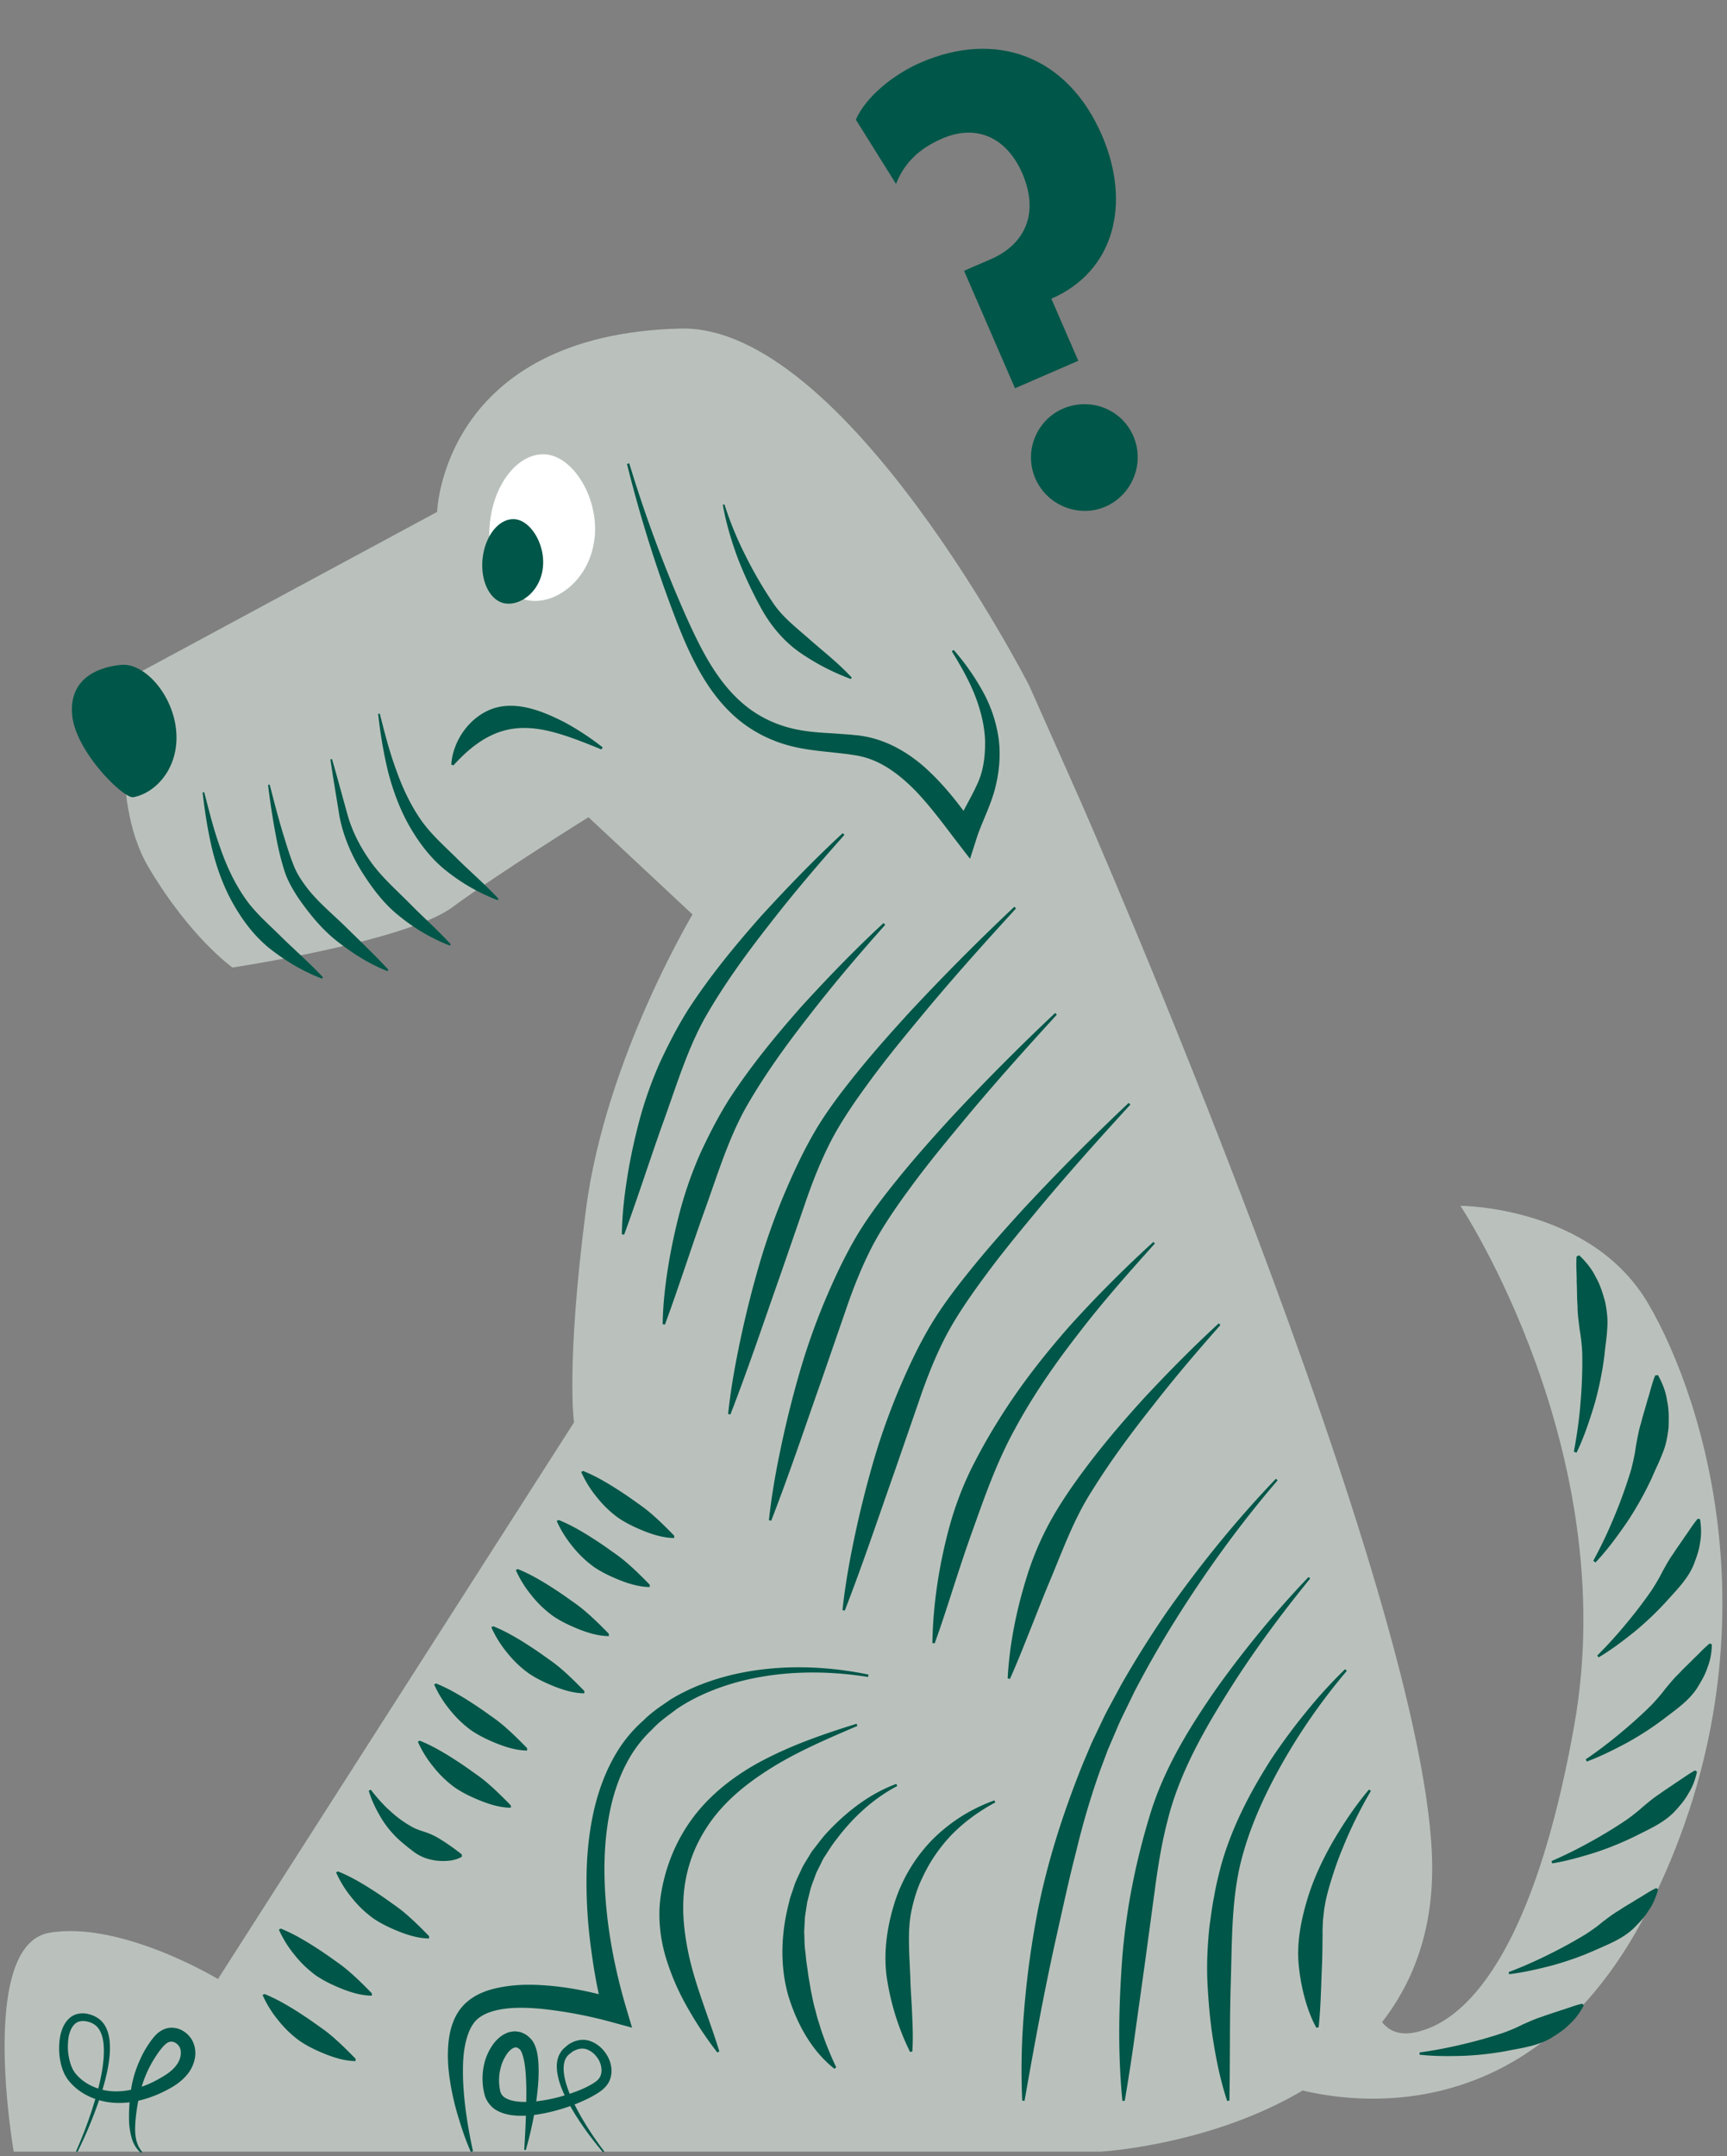 <svg xmlns="http://www.w3.org/2000/svg" width="125" height="156" fill="none" viewBox="0 0 125 156"><rect x="0" y="0" width="125" height="156" fill="#808080" stroke="none"/><g clip-path="url(#a)"><path fill="#bac1bc" d="M50.418 65.666s-6.573 10.717-8.016 21.913c-1.444 11.202-.856 15.341-.856 15.341l-25.769 40.275s-7.052-4.253-12.227-3.341c-5.17.913-2.557 15.831-2.557 15.831h78.663s24.021-1.32 24.006-20.537-25.45-77.173-25.45-77.173l-3.716-8.361S61.14 23.474 49.253 23.773C32.015 24.21 31.638 37.04 31.638 37.04L9.452 49.001s-1.737 8.618 1.289 13.732 6.083 7.273 6.083 7.273 12.557-1.891 15.892-4.345 9.877-6.531 9.877-6.531L56.66 72.275"/><path fill="#fff" d="M43.03 38.954c-.32 2.922-2.675 4.727-4.623 4.51-1.949-.216-3.269-2.758-2.944-5.675.32-2.923 2.16-5.12 4.109-4.903s3.783 3.15 3.464 6.073z"/><path fill="#005648" d="M39.293 41.072c-.185 1.686-1.541 2.722-2.665 2.598-1.124-.123-1.881-1.587-1.696-3.273s1.243-2.948 2.366-2.825c1.124.124 2.18 1.815 1.995 3.495zM12.751 52.872c.242 2.644-1.443 4.5-3.098 4.81-.7.128-4.186-3.295-4.428-5.94-.242-2.644 1.871-3.479 3.547-3.633 1.675-.155 3.737 2.118 3.98 4.763M43.536 54.228c-4.356-1.779-7.191-2.753-10.717 1.154l-.155-.062c.114-1.752 1.371-3.536 3.129-4.087 1.748-.526 3.645.299 5.103 1.046a19.5 19.5 0 0 1 2.727 1.799l-.087.144zM62.82 121.338c-3.165-.505-6.459-.448-9.526.392-1.526.428-3 1.046-4.3 1.918-.618.474-1.273.912-1.793 1.489a9 9 0 0 0-1.47 1.779c-.814 1.309-1.33 2.794-1.623 4.33-.294 1.536-.392 3.113-.35 4.691.082 3.149.675 6.335 1.556 9.32l.433 1.458-1.49-.407a32 32 0 0 0-5.04-.954c-.841-.077-1.687-.113-2.486-.03-.793.082-1.562.288-2.082.695-.51.387-.815 1.119-.974 1.908-.17.794-.18 1.654-.16 2.515.067 1.727.34 3.485.721 5.212l-.16.051c-.36-.819-.649-1.67-.907-2.531a19 19 0 0 1-.603-2.644c-.139-.902-.2-1.83-.098-2.794.052-.479.15-.969.34-1.454.186-.479.48-.964.903-1.35.84-.768 1.866-1.036 2.814-1.191.959-.149 1.902-.16 2.83-.093 1.861.124 3.624.5 5.403 1.036l-1.057 1.052c-.454-1.629-.722-3.232-.938-4.871a35 35 0 0 1-.31-4.928c.01-1.65.165-3.31.536-4.939.372-1.623.98-3.221 1.923-4.629a9.8 9.8 0 0 1 1.67-1.892c.588-.603 1.3-1.056 1.98-1.525 1.428-.866 3-1.439 4.598-1.81 3.211-.721 6.531-.629 9.706.026l-.036.165zM45.546 33.526a97 97 0 0 0 3.314 9.227c.64 1.505 1.284 3.005 2.047 4.417.763 1.408 1.68 2.727 2.86 3.733 1.17 1.01 2.604 1.654 4.12 1.922.757.14 1.551.191 2.365.237l1.243.088.634.062q.335.044.67.113c1.794.382 3.356 1.413 4.583 2.614 1.247 1.2 2.257 2.557 3.2 3.892l-1.484.211c.485-1.206 1.134-2.206 1.593-3.217.49-.984.629-2.129.608-3.242-.04-1.124-.33-2.247-.757-3.33-.433-1.082-1.026-2.113-1.65-3.129l.134-.098a17 17 0 0 1 2.083 2.959 9.9 9.9 0 0 1 1.18 3.516c.155 1.257.02 2.541-.33 3.788-.36 1.227-.928 2.3-1.263 3.336l-.484 1.515-1-1.299c-.995-1.299-1.939-2.588-3.021-3.696-1.088-1.093-2.31-2.016-3.732-2.381a6 6 0 0 0-.536-.114l-.583-.087-1.2-.135c-.815-.087-1.66-.17-2.506-.355-1.696-.361-3.325-1.17-4.593-2.361-1.278-1.18-2.196-2.64-2.933-4.134-.742-1.5-1.304-3.047-1.871-4.588a96 96 0 0 1-2.856-9.423l.16-.047zM27.489 51.64c.34 1.34.68 2.685 1.15 3.969.448 1.289 1.02 2.53 1.767 3.629.748 1.103 1.758 1.974 2.707 2.918.958.943 2 1.835 2.969 2.876l-.067.098a13.8 13.8 0 0 1-3.676-2.093c-1.128-.876-2.02-2.057-2.732-3.31-.706-1.252-1.185-2.597-1.536-3.958a33 33 0 0 1-.7-4.119l.113-.02zM24.03 54.918c.386 1.335.742 2.665 1.113 3.995.361 1.31 1 2.5 1.789 3.578.799 1.077 1.814 1.959 2.758 2.917.948.964 1.974 1.866 2.933 2.913l-.067.098a13.6 13.6 0 0 1-3.65-2.134c-1.124-.882-1.995-2.057-2.752-3.263-.748-1.217-1.32-2.567-1.583-3.96-.222-1.376-.454-2.747-.66-4.118l.113-.02zM19.52 56.769c.345 1.345.69 2.686 1.108 4.005.2.66.412 1.315.665 1.933.242.603.623 1.14 1.03 1.665.84 1.047 1.903 1.892 2.862 2.856.974.954 1.969 1.897 2.928 2.938l-.067.098c-1.336-.515-2.526-1.289-3.64-2.155-1.118-.876-2.026-1.994-2.845-3.18-.387-.603-.768-1.248-.985-1.954a20 20 0 0 1-.52-2.051 56 56 0 0 1-.655-4.13l.113-.02zM14.782 57.315c.345 1.34.675 2.686 1.14 3.975.443 1.293 1.01 2.53 1.767 3.629.743 1.108 1.769 1.963 2.717 2.912.964.943 2 1.84 2.97 2.882l-.068.098c-1.33-.506-2.546-1.222-3.675-2.093s-2.031-2.047-2.742-3.3c-.712-1.252-1.196-2.603-1.531-3.958-.325-1.366-.537-2.743-.696-4.119l.113-.02z"/><path fill="#005648" d="M52.438 36.505a25 25 0 0 0 1.52 3.696 29.5 29.5 0 0 0 2 3.433c.712 1.057 1.743 1.83 2.712 2.691.98.861 2.047 1.686 2.98 2.706l-.067.098a16.5 16.5 0 0 1-3.635-1.881c-1.144-.779-2.093-1.887-2.794-3.124a30 30 0 0 1-1.737-3.69c-.474-1.274-.866-2.578-1.098-3.908l.114-.031zM92.465 107.121c-2.69 3.129-5.119 6.485-7.304 9.964a75 75 0 0 0-3.062 5.341l-.67 1.381q-.347.688-.64 1.392l-.603 1.407-.536 1.428a56 56 0 0 0-1.742 5.872c-.516 1.979-.944 3.979-1.392 5.974-.902 4-1.64 8.042-2.36 12.124l-.166-.01a49 49 0 0 1 .114-6.243 65 65 0 0 1 .773-6.201c.69-4.119 1.964-8.124 3.53-12.005l.614-1.449.676-1.418c.221-.474.458-.943.711-1.396l.742-1.377a75 75 0 0 1 3.32-5.289c2.397-3.397 5.01-6.624 7.882-9.619l.123.114zM94.831 114.214c-2.17 2.665-4.222 5.439-6.031 8.346-1.814 2.892-3.485 5.912-4.289 9.16-.428 1.629-.696 3.315-.922 5l-.686 5.073-.712 5.098a150 150 0 0 1-.783 5.118h-.17c-.34-3.469-.263-6.938-.005-10.397.283-3.464.964-6.892 1.99-10.258 1.03-3.418 2.907-6.423 4.881-9.258a74 74 0 0 1 6.609-7.99l.123.113zM97.486 120.895a43.5 43.5 0 0 0-4.778 6.866c-1.35 2.418-2.49 4.99-3.047 7.634-.541 2.681-.49 5.449-.582 8.207-.083 2.768-.042 5.552-.093 8.387l-.165.026c-.448-1.356-.748-2.748-.974-4.15-.237-1.402-.366-2.82-.444-4.248-.077-1.422-.01-2.861.145-4.283.103-.712.185-1.423.335-2.134.113-.712.294-1.413.469-2.114.773-2.82 2.108-5.366 3.634-7.763a44 44 0 0 1 2.52-3.418 35 35 0 0 1 2.851-3.129l.119.119zM99.223 129.586a31 31 0 0 0-2 4.041 24 24 0 0 0-.768 2.093c-.222.701-.438 1.418-.557 2.119-.072.35-.093.711-.139 1.067-.015.361-.041.721-.03 1.082-.011.722-.011 1.449-.042 2.181-.067 1.469-.083 2.954-.242 4.515l-.165.037c-.392-.702-.65-1.444-.856-2.196a14 14 0 0 1-.418-2.31c-.16-1.567.134-3.16.588-4.691.449-1.531 1.114-2.928 1.876-4.268.779-1.33 1.63-2.603 2.619-3.773l.134.098zM61.124 60.403c-1.871 2.098-3.696 4.237-5.413 6.454-1.727 2.2-3.376 4.474-4.732 6.871-1.314 2.397-2.093 5.067-3.046 7.665-.928 2.619-1.779 5.279-2.758 7.944l-.165-.031c.02-1.433.185-2.846.412-4.248s.536-2.794.907-4.17a28.6 28.6 0 0 1 1.449-4.036c.608-1.304 1.268-2.588 2.041-3.815 1.567-2.412 3.371-4.603 5.243-6.722 1.907-2.087 3.866-4.118 5.933-6.03l.119.118zM64.078 66.908c-1.871 2.098-3.696 4.238-5.413 6.454-1.727 2.201-3.376 4.475-4.732 6.872-1.314 2.397-2.093 5.067-3.046 7.665-.928 2.618-1.779 5.278-2.758 7.943l-.165-.03c.02-1.434.185-2.846.412-4.248a42 42 0 0 1 .907-4.17 28.6 28.6 0 0 1 1.449-4.037c.608-1.304 1.268-2.587 2.041-3.814 1.567-2.413 3.372-4.603 5.243-6.722 1.907-2.088 3.866-4.119 5.933-6.031l.119.118zM83.594 89.971c-1.882 2.093-3.748 4.196-5.454 6.418-1.722 2.206-3.32 4.5-4.64 6.933-1.35 2.428-2.247 5.016-3.175 7.619-.469 1.299-.897 2.624-1.33 3.954-.428 1.33-.856 2.675-1.345 4.015l-.165-.031c.051-2.85.49-5.675 1.242-8.438a24 24 0 0 1 1.51-4.036 41 41 0 0 1 2.109-3.758c1.515-2.428 3.283-4.67 5.155-6.79a89 89 0 0 1 5.98-5.994l.118.118zM88.326 95.884c-1.675 1.891-3.315 3.814-4.861 5.804-1.567 1.969-3.067 3.995-4.382 6.108-1.36 2.093-2.165 4.392-3.134 6.686-.48 1.145-.928 2.315-1.397 3.48-.464 1.17-.928 2.345-1.453 3.521l-.165-.042c.139-2.567.665-5.082 1.443-7.536a22 22 0 0 1 1.505-3.572c.614-1.15 1.34-2.248 2.088-3.289 1.5-2.088 3.15-4.031 4.86-5.908 1.733-1.855 3.511-3.665 5.383-5.381l.118.118zM73.542 65.728c-2.418 2.64-4.805 5.304-7.073 8.062-1.139 1.371-2.268 2.753-3.325 4.18-1.056 1.428-2.082 2.877-2.902 4.403-.804 1.53-1.453 3.175-2.02 4.85l-1.738 5.026c-1.185 3.356-2.314 6.743-3.618 10.099l-.165-.042c.19-1.799.51-3.572.881-5.33a76 76 0 0 1 1.304-5.237 48 48 0 0 1 1.784-5.114c.701-1.67 1.459-3.324 2.402-4.917.954-1.588 2.072-3.01 3.211-4.408 1.145-1.397 2.34-2.737 3.552-4.062a165 165 0 0 1 7.583-7.629l.118.119zM76.496 73.414c-2.418 2.639-4.804 5.304-7.073 8.062-1.139 1.371-2.268 2.753-3.325 4.18-1.056 1.428-2.082 2.877-2.902 4.403-.804 1.53-1.453 3.175-2.02 4.85l-1.738 5.026c-1.185 3.356-2.314 6.743-3.618 10.099l-.165-.042c.19-1.799.51-3.572.881-5.33a76 76 0 0 1 1.304-5.237 48 48 0 0 1 1.784-5.114c.701-1.67 1.459-3.325 2.402-4.917.954-1.588 2.072-3.01 3.212-4.408 1.144-1.397 2.34-2.737 3.551-4.062a165 165 0 0 1 7.583-7.629l.119.119zM81.82 79.92c-2.417 2.638-4.804 5.303-7.072 8.061-1.14 1.371-2.268 2.753-3.325 4.18-1.057 1.429-2.082 2.877-2.902 4.403-.804 1.531-1.454 3.175-2.02 4.851l-1.738 5.026c-1.186 3.355-2.314 6.742-3.619 10.098l-.164-.041c.19-1.799.51-3.573.881-5.33a76 76 0 0 1 1.304-5.238 48 48 0 0 1 1.784-5.113c.7-1.67 1.459-3.325 2.402-4.918.954-1.588 2.072-3.01 3.211-4.407 1.145-1.397 2.34-2.738 3.552-4.062a165 165 0 0 1 7.583-7.63l.118.12zM62.067 124.879c-2.397 1.026-4.81 2.052-6.928 3.49-1.062.707-2.051 1.511-2.892 2.439a11 11 0 0 0-1.995 3.108 10.4 10.4 0 0 0-.788 3.552c-.057 1.206.077 2.407.314 3.613.47 2.428 1.51 4.82 2.289 7.351l-.15.077a27 27 0 0 1-2.19-3.309 17.4 17.4 0 0 1-1.583-3.727c-.371-1.325-.52-2.753-.34-4.15.19-1.392.608-2.737 1.222-3.969a12.1 12.1 0 0 1 2.427-3.304c.975-.949 2.083-1.732 3.238-2.392 2.33-1.299 4.82-2.16 7.31-2.933l.056.16zM64.944 129.23c-1.779.933-3.243 2.31-4.423 3.887-.315.387-.557.804-.82 1.201-.144.196-.227.423-.34.634-.103.217-.222.423-.31.644-.154.454-.355.887-.453 1.361l-.175.691-.108.706-.052.351-.02.355-.037.712c.026.479.01.953.083 1.428l.072.706.103.706c.026.237.062.469.108.706l.119.707c.103.463.18.943.32 1.402.061.232.113.469.185.701q.116.34.217.696c.309.917.67 1.83 1.113 2.757l-.129.109c-1.654-1.299-2.711-3.248-3.33-5.258-.593-2.042-.546-4.243-.072-6.31l.186-.773.257-.753c.15-.51.413-.974.624-1.458.119-.237.268-.459.402-.686.144-.222.258-.459.433-.66.325-.412.634-.845.985-1.216 1.402-1.5 3.077-2.799 4.995-3.5zM72.042 130.416c-1.542.83-2.928 1.912-3.954 3.263a11 11 0 0 0-1.31 2.155c-.376.747-.618 1.546-.793 2.355-.176.81-.207 1.645-.191 2.475.01.83.067 1.665.098 2.51.02.851.098 1.711.129 2.588.041.876.072 1.763.015 2.675l-.165.036a18.2 18.2 0 0 1-1.644-5.124c-.31-1.799-.072-3.706.464-5.484a11.5 11.5 0 0 1 2.768-4.727 12 12 0 0 1 4.516-2.867l.067.155zM5.498 155.669a30 30 0 0 0 1.593-4.474c.196-.763.356-1.536.412-2.315.047-.757.016-1.587-.397-2.134-.206-.273-.5-.417-.85-.489-.335-.062-.64-.006-.856.206-.222.211-.356.546-.428.897a4.6 4.6 0 0 0-.046 1.098c.041.366.118.732.247 1.062l.108.237.13.206a3.3 3.3 0 0 0 .36.392c.526.484 1.217.788 1.933.912 1.444.237 2.949-.294 4.212-1.093.624-.381 1.087-.891 1.16-1.469.04-.283-.01-.531-.165-.711-.155-.196-.408-.299-.578-.263-.376.015-.917.809-1.278 1.412a8.3 8.3 0 0 0-.871 2.093c-.191.732-.325 1.531-.382 2.294-.056.758-.03 1.583.49 2.17l-.067.078c-.335-.248-.557-.634-.68-1.031a5.2 5.2 0 0 1-.202-1.222c-.025-.83.031-1.614.16-2.438.13-.82.408-1.614.779-2.366.185-.377.412-.732.66-1.078.252-.335.603-.773 1.221-.902.624-.108 1.186.181 1.536.588.377.423.495 1.026.418 1.526a2.6 2.6 0 0 1-.629 1.324c-.31.356-.68.629-1.046.846-.732.423-1.5.752-2.33.953-.825.202-1.702.253-2.552.078-.845-.175-1.66-.557-2.284-1.175a3.6 3.6 0 0 1-.428-.501l-.18-.304-.129-.309a4.7 4.7 0 0 1-.252-1.263c-.021-.423 0-.85.092-1.278.103-.418.274-.861.64-1.191.366-.351.927-.418 1.36-.309.423.092.877.335 1.14.721.268.382.37.82.417 1.232a6.2 6.2 0 0 1-.02 1.238c-.093.809-.29 1.592-.521 2.36a30.4 30.4 0 0 1-1.794 4.439l-.093-.047zM43.639 155.726c-.954-1.134-1.83-2.335-2.542-3.66-.345-.665-.66-1.361-.768-2.144-.051-.387-.046-.82.14-1.227.097-.191.231-.397.391-.521.155-.139.31-.278.51-.371.377-.201.867-.278 1.3-.134.427.134.783.407 1.051.737s.464.727.52 1.17c.068.438-.03.944-.334 1.32-.31.386-.655.562-.995.763-.34.191-.69.35-1.047.5-.706.294-1.438.52-2.185.691-.753.165-1.52.278-2.346.226-.412-.031-.84-.103-1.273-.319-.433-.196-.84-.655-.98-1.165a4.65 4.65 0 0 1 .037-2.521c.129-.407.32-.804.582-1.165.268-.356.63-.711 1.18-.876.145-.026.295-.057.444-.047.15.021.315.026.449.093.293.114.49.273.685.49.196.237.279.464.346.675.067.217.103.423.128.624.093.804.057 1.562-.015 2.314-.15 1.5-.454 2.959-.86 4.392l-.114-.02c.093-1.48.16-2.954.154-4.408-.02-.721-.04-1.453-.18-2.108-.067-.309-.18-.655-.294-.747a.6.6 0 0 0-.216-.135c-.031-.025-.067.001-.093-.01-.031 0-.067.021-.103.021-.155.051-.371.227-.531.469-.16.237-.304.515-.392.814a3.6 3.6 0 0 0-.082 1.856.77.77 0 0 0 .381.5c.222.129.526.217.85.253.655.077 1.367.01 2.063-.109a12.5 12.5 0 0 0 2.061-.561c.335-.124.665-.258.975-.418.299-.155.628-.34.783-.536.346-.376.263-1.103-.123-1.593a1.6 1.6 0 0 0-.712-.551c-.278-.104-.572-.067-.85.061-.068.036-.14.057-.207.109l-.19.149a1 1 0 0 0-.289.34c-.14.263-.17.603-.144.944.061.685.32 1.381.618 2.041.619 1.32 1.428 2.567 2.315 3.742l-.093.073z"/><path fill="#bac1bc" d="M92.831 150.839s16.851 6.346 26.48-12.732 4.14-36.666 0-43.76c-4.139-7.093-13.603-7.098-13.603-7.098s11.758 17.743 8.242 37.553-9.675 21.738-11.201 22.176c-4.14 1.181-3.598-4.866-3.598-4.866"/><path fill="#005648" d="M26.839 129.498c.433.562.897 1.093 1.412 1.547a8.1 8.1 0 0 0 1.614 1.165c.278.149.588.247.912.355.32.104.614.238.902.402.573.341 1.109.712 1.748 1.212v.17c-.392.227-.8.289-1.201.304a4 4 0 0 1-1.17-.129 3.2 3.2 0 0 1-1.037-.484 16 16 0 0 1-.917-.727 7.2 7.2 0 0 1-1.49-1.732c-.386-.645-.716-1.299-.922-2.011zM19.153 144.282c.846.346 1.449.706 2.021 1.047.552.345 1.041.665 1.485.979l.711.505q.387.279.758.603c.505.439.99.913 1.608 1.547v.17c-.742-.01-1.438-.217-2.108-.474-.67-.268-1.32-.567-1.928-.98a7.8 7.8 0 0 1-1.562-1.5 8 8 0 0 1-1.134-1.83l.15-.072zM20.334 139.55c.845.346 1.448.706 2.02 1.047.552.345 1.041.665 1.485.979l.711.505q.386.279.758.603c.505.438.99.913 1.608 1.547v.17c-.742-.01-1.438-.217-2.108-.474-.67-.268-1.32-.567-1.928-.98a7.9 7.9 0 0 1-1.562-1.5 8 8 0 0 1-1.134-1.83l.15-.072zM24.473 135.411c.846.345 1.449.706 2.02 1.046.553.346 1.042.665 1.486.98l.71.505q.388.278.759.603c.505.438.99.912 1.608 1.546v.17c-.742-.01-1.438-.216-2.108-.474-.67-.268-1.32-.567-1.928-.979a7.9 7.9 0 0 1-1.562-1.5 8 8 0 0 1-1.134-1.83l.15-.072zM30.39 125.952c.846.345 1.45.706 2.021 1.046.552.345 1.042.665 1.485.98l.711.505q.387.277.758.603c.505.438.99.912 1.608 1.546v.17c-.742-.01-1.438-.216-2.108-.474-.67-.268-1.32-.567-1.928-.979a7.8 7.8 0 0 1-1.562-1.5 8 8 0 0 1-1.134-1.83l.15-.072zM31.571 121.812c.846.346 1.449.707 2.021 1.047a31 31 0 0 1 1.485.979l.711.505q.386.279.758.604c.505.438.99.912 1.608 1.546v.17c-.742-.01-1.438-.216-2.108-.474-.67-.268-1.32-.567-1.928-.98a7.8 7.8 0 0 1-1.562-1.5 8 8 0 0 1-1.134-1.83l.15-.072zM35.71 117.673c.846.345 1.449.706 2.021 1.046.552.346 1.041.665 1.485.98l.711.505q.386.279.758.603c.505.438.99.913 1.608 1.547v.17c-.742-.011-1.438-.217-2.108-.475-.67-.268-1.32-.567-1.928-.979a7.9 7.9 0 0 1-1.562-1.5 8 8 0 0 1-1.134-1.83l.15-.072zM37.484 113.534c.845.345 1.448.706 2.02 1.046.552.346 1.042.665 1.485.98l.712.505q.386.277.757.603c.506.438.99.912 1.609 1.546v.17c-.743-.01-1.438-.216-2.109-.474-.67-.268-1.32-.567-1.928-.979a7.9 7.9 0 0 1-1.562-1.5 8 8 0 0 1-1.134-1.83l.15-.072zM40.443 109.982c.845.345 1.449.706 2.02 1.047.552.345 1.042.664 1.485.979l.712.505q.386.279.757.603c.505.438.99.913 1.609 1.547v.17c-.743-.011-1.439-.217-2.109-.474-.67-.269-1.32-.567-1.928-.98a7.9 7.9 0 0 1-1.561-1.5 8 8 0 0 1-1.134-1.83l.149-.072zM42.216 106.436c.845.345 1.448.706 2.02 1.046.552.345 1.042.665 1.485.979l.712.506q.386.278.757.603c.506.438.99.912 1.609 1.546v.17c-.743-.01-1.439-.216-2.109-.474-.67-.268-1.32-.567-1.928-.979a7.8 7.8 0 0 1-1.562-1.5 8 8 0 0 1-1.134-1.83l.15-.073zM102.754 148.509a32 32 0 0 0 3.072-.582 33 33 0 0 0 2.97-.835c.479-.176.948-.366 1.397-.598.458-.201.907-.413 1.381-.557.459-.18.943-.314 1.418-.485.5-.144.964-.345 1.531-.474l.108.129c-.263.5-.603.979-1.021 1.351-.397.412-.866.706-1.34 1.005-.964.567-2.088.716-3.139.922-1.062.202-2.129.32-3.196.366-1.067.031-2.129.037-3.186-.082v-.17zM109.198 142.695a32 32 0 0 0 2.866-1.258 35 35 0 0 0 2.706-1.48c.428-.278.845-.572 1.227-.897.402-.299.788-.603 1.221-.85.403-.279.851-.516 1.274-.794.453-.253.861-.552 1.386-.804l.134.098c-.144.546-.371 1.087-.696 1.541-.293.49-.685.882-1.082 1.284-.815.768-1.871 1.165-2.851 1.603-.989.438-2.005.788-3.031 1.072-1.036.268-2.067.51-3.124.634l-.036-.165zM112.296 134.663a32 32 0 0 0 2.804-1.386 34 34 0 0 0 2.634-1.604c.413-.298.815-.608 1.186-.948.386-.32.763-.639 1.18-.907.392-.294.825-.557 1.237-.851.439-.273.836-.587 1.351-.866l.139.093c-.118.552-.319 1.108-.618 1.572-.274.505-.645.918-1.021 1.33-.778.804-1.815 1.248-2.773 1.737a23 23 0 0 1-2.98 1.217c-1.02.314-2.041.608-3.088.778l-.046-.16zM114.765 127.307a32 32 0 0 0 2.495-1.886 34 34 0 0 0 2.289-2.067c.35-.372.685-.753.984-1.155.325-.387.629-.768.995-1.114.33-.366.706-.701 1.057-1.067.381-.35.711-.737 1.165-1.103l.155.067c-.016.567-.103 1.145-.315 1.66-.17.547-.464 1.021-.752 1.5-.614.938-1.552 1.567-2.403 2.222a22 22 0 0 1-2.696 1.747c-.943.5-1.891.98-2.886 1.346l-.072-.15zM115.605 119.792a32 32 0 0 0 2.103-2.315 33 33 0 0 0 1.866-2.454c.273-.427.536-.866.758-1.319.247-.438.474-.871.773-1.274.258-.417.567-.819.84-1.242.31-.417.562-.856.939-1.299l.165.036c.087.557.108 1.145 0 1.691-.067.567-.268 1.088-.464 1.608-.428 1.036-1.238 1.825-1.954 2.629a23 23 0 0 1-2.33 2.217c-.835.665-1.675 1.309-2.593 1.85l-.103-.134zM115.322 112.931a33 33 0 0 0 1.546-3.258 35 35 0 0 0 1.196-3.341c.144-.567.273-1.139.346-1.711.108-.567.195-1.124.371-1.665.129-.546.319-1.098.464-1.66.19-.567.299-1.139.556-1.773l.201-.026c.32.572.573 1.206.66 1.851.145.649.129 1.294.108 1.943-.072.634-.185 1.278-.438 1.866-.221.598-.515 1.165-.757 1.742a24 24 0 0 1-1.82 3.253c-.701 1.016-1.428 2.01-2.273 2.902l-.16-.118zM113.915 105.044c.221-1.186.396-2.382.484-3.573.103-1.19.144-2.376.124-3.546a13 13 0 0 0-.191-1.737c-.067-.573-.155-1.13-.149-1.701-.047-.562-.031-1.145-.062-1.722.01-.598-.062-1.175-.005-1.856l.185-.082c.474.453.913.98 1.191 1.562.335.572.515 1.196.691 1.82.123.628.206 1.272.149 1.906-.031.64-.139 1.263-.196 1.892a24 24 0 0 1-.742 3.65c-.361 1.18-.747 2.345-1.284 3.454l-.19-.067z"/></g><path fill="#005648" d="m73.466 28.092-3.687-8.498 1.937-.84c2.466-1.07 3.534-3.313 2.273-6.22-1.09-2.51-3.243-3.615-5.797-2.507-1.674.726-2.74 1.764-3.339 3.28l-2.907-4.651c.736-1.68 2.758-3.29 4.696-4.13 5.416-2.35 10.605-.52 13.108 5.248 2.14 4.931.926 9.853-3.653 11.84l1.949 4.491zm6.543 8.568c-1.894.822-4.21-.057-5.07-2.038-.86-1.982.1-4.23 1.994-5.051 1.937-.841 4.235-.007 5.095 1.975s-.082 4.273-2.02 5.114"/><defs><clipPath id="a"><path fill="#fff" d="M.333 23.773h124.334v132H.333z"/></clipPath></defs></svg>